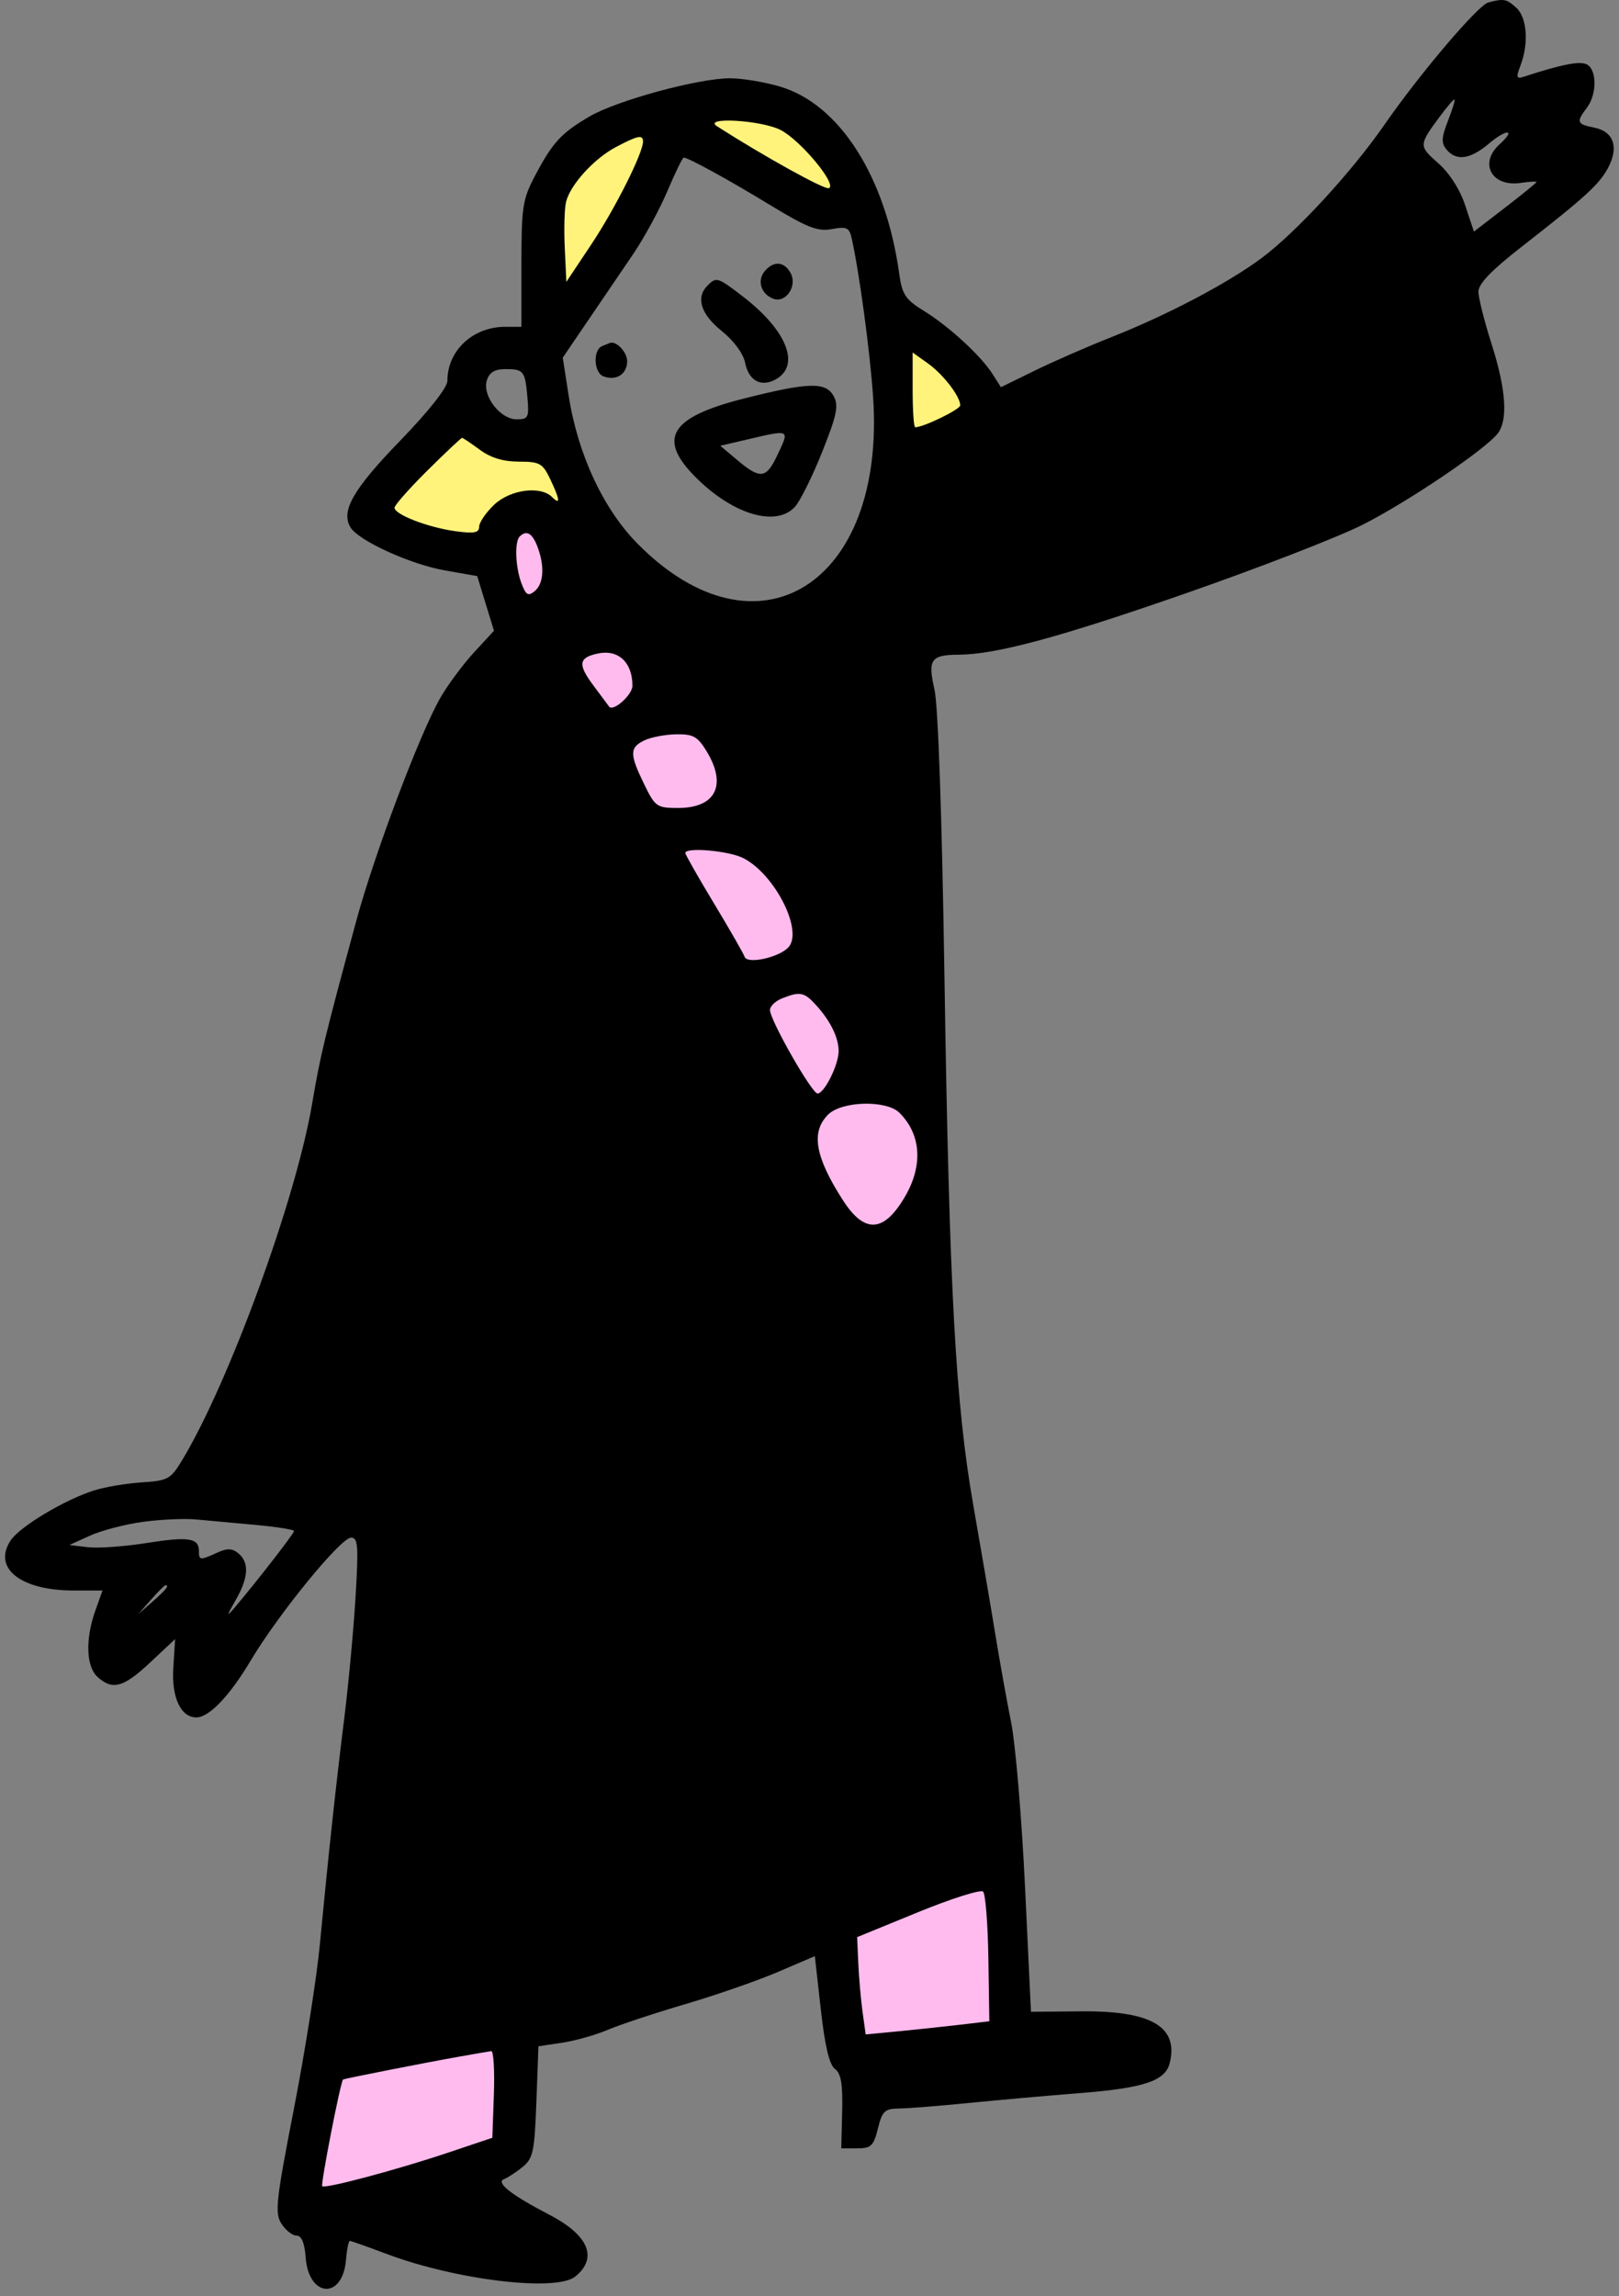 <?xml version="1.0" encoding="UTF-8"?> <svg xmlns="http://www.w3.org/2000/svg" width="177" height="251" viewBox="0 0 177 251" fill="none"><rect x="0" y="0" width="177" height="251" fill="#808080" stroke="none"/><path d="M99.803 114.445L60.788 56.644L54.718 55.199V58.089V66.181L78.995 112.133L97.78 141.9L101.826 125.427L99.803 114.445Z" fill="#FFBBEE"></path><path d="M32.465 240.739L35.644 225.133L57.898 221.665L56.453 234.959L32.465 240.739Z" fill="#FFBBEE"></path><path d="M92.867 224.555L92 210.683L109.918 202.302L110.785 221.665L92.867 224.555Z" fill="#FFBBEE"></path><path d="M68.88 23.698L59.343 37.281V39.304H56.164L52.118 40.749L51.829 44.217L54.43 47.685L60.788 48.841L63.678 54.332L60.499 57.511L59.343 55.777H56.164L53.852 61.268L39.98 56.644L50.095 44.795L51.251 39.882L57.609 38.437L59.343 23.698L63.678 14.739L74.949 11.849H86.798L95.757 22.542L97.491 33.524L103.56 37.281L108.184 44.217L98.358 49.708L95.179 25.432L85.064 20.808L73.504 13.583L68.88 23.698Z" fill="#FFF37C"></path><path fill-rule="evenodd" clip-rule="evenodd" d="M162.703 0.274C161.582 0.572 155.198 8.087 151.381 13.601C147.797 18.779 141.728 25.374 137.956 28.188C134.25 30.953 127.648 34.428 121.453 36.875C118.909 37.88 115.163 39.517 113.128 40.515L109.427 42.328L108.524 40.905C107.251 38.898 103.768 35.691 101.014 33.99C98.987 32.739 98.626 32.197 98.313 29.944C96.839 19.317 91.8 11.401 85.276 9.463C83.599 8.966 81.133 8.558 79.795 8.558C76.349 8.558 67.433 10.986 64.442 12.738C61.354 14.548 60.425 15.557 58.503 19.193C57.135 21.78 57.005 22.618 57.005 28.875V35.724H55.242C51.701 35.724 48.913 38.321 48.913 41.62C48.913 42.367 46.918 44.898 43.735 48.189C38.605 53.491 37.249 55.851 38.308 57.634C39.181 59.101 44.85 61.688 48.669 62.36L52.172 62.977L53.089 65.964L54.005 68.95L51.835 71.304C50.642 72.598 48.996 74.811 48.176 76.221C45.949 80.056 40.946 93.306 38.957 100.642C35.422 113.686 35.031 115.303 34.117 120.691C32.351 131.099 25.047 151.117 19.912 159.621C18.659 161.697 18.36 161.861 15.489 162.047C13.795 162.157 11.454 162.552 10.287 162.924C7.021 163.965 2.149 166.889 1.156 168.404C-0.827 171.432 2.258 173.868 8.077 173.868H11.206L10.433 176.035C9.313 179.175 9.409 182.178 10.666 183.315C12.309 184.802 13.485 184.477 16.425 181.725L19.146 179.178L18.946 182.341C18.742 185.55 19.766 187.74 21.469 187.74C22.858 187.74 25.106 185.389 27.395 181.545C30.437 176.434 37.251 168.088 38.379 168.088C39.143 168.088 39.209 168.97 38.869 174.59C38.652 178.167 38.103 184.084 37.648 187.74C36.716 195.225 35.896 202.82 34.965 212.594C34.616 216.25 33.342 224.313 32.134 230.512C30.17 240.588 30.026 241.921 30.768 243.084C31.225 243.799 31.969 244.384 32.42 244.384C32.968 244.384 33.299 245.18 33.419 246.782C33.743 251.166 37.452 251.41 37.821 247.071C37.92 245.911 38.109 244.962 38.242 244.962C38.374 244.962 40.186 245.603 42.268 246.387C49.85 249.241 60.784 250.555 62.883 248.864C65.402 246.834 64.363 244.341 60.066 242.108C55.863 239.924 54.146 238.568 55.119 238.203C55.512 238.056 56.415 237.464 57.125 236.889C58.282 235.952 58.44 235.212 58.641 229.766L58.866 223.688L61.457 223.3C62.882 223.086 65.129 222.451 66.451 221.889C67.773 221.326 71.585 220.063 74.923 219.081C78.261 218.1 82.813 216.518 85.038 215.566L89.084 213.835L89.737 219.674C90.184 223.667 90.671 225.718 91.279 226.162C91.95 226.653 92.144 227.799 92.071 230.83L91.974 234.847H93.708C95.231 234.847 95.508 234.583 95.978 232.68C96.45 230.769 96.723 230.51 98.29 230.491C99.267 230.48 102.667 230.211 105.846 229.892C109.025 229.574 114.488 229.089 117.985 228.814C125.044 228.258 127.39 227.482 127.877 225.542C128.876 221.558 125.889 219.8 118.238 219.869L112.712 219.918L112.064 206.286C111.706 198.788 111.025 190.702 110.549 188.318C110.073 185.933 109.28 181.512 108.787 178.492C108.294 175.472 107.229 169.229 106.42 164.619C104.462 153.45 103.782 141.031 103.255 106.819C102.984 89.238 102.562 77.107 102.16 75.354C101.413 72.097 101.769 71.585 104.784 71.569C108.865 71.55 115.815 69.676 129.545 64.893C137.492 62.125 146.206 58.75 148.908 57.393C153.841 54.916 162.42 49.121 163.76 47.36C164.879 45.89 164.643 42.532 163.076 37.625C162.286 35.149 161.635 32.569 161.631 31.892C161.626 31.032 163.049 29.55 166.349 26.979C173.386 21.495 174.89 20.115 175.845 18.27C176.995 16.043 176.395 14.373 174.294 13.953C172.383 13.571 172.301 13.346 173.491 11.771C174.647 10.243 174.585 7.46 173.384 6.999C172.555 6.681 170.618 7.075 166.669 8.365C165.772 8.658 165.718 8.507 166.235 7.146C167.155 4.726 166.947 1.911 165.769 0.845C164.699 -0.123 164.402 -0.179 162.703 0.274ZM157.403 12.749C155.099 15.865 155.095 15.958 157.222 17.825C158.465 18.916 159.601 20.691 160.187 22.456L161.138 25.317L164.56 22.684C166.442 21.236 167.982 19.981 167.982 19.896C167.982 19.81 167.199 19.855 166.243 19.996C163.082 20.46 161.655 17.848 163.939 15.78C165.795 14.101 164.746 14.04 162.76 15.712C160.719 17.428 159.214 17.636 158.144 16.347C157.551 15.632 157.584 15.034 158.316 13.168C158.813 11.904 159.123 10.87 159.006 10.87C158.889 10.87 158.167 11.716 157.403 12.749ZM78.391 13.805C83.491 17.071 90.111 20.739 90.607 20.574C91.607 20.241 87.506 15.3 85.312 14.195C83.179 13.121 76.758 12.76 78.391 13.805ZM67.335 16.076C64.945 17.339 62.359 20.179 61.887 22.059C61.711 22.76 61.646 25.016 61.743 27.072L61.918 30.811L64.671 26.678C67.252 22.8 70.299 16.737 70.299 15.477C70.299 14.691 69.741 14.804 67.335 16.076ZM72.962 20.892C72.105 22.906 70.441 25.976 69.262 27.715C68.084 29.452 65.861 32.724 64.323 34.984L61.525 39.094L62.168 43.24C63.163 49.652 65.959 55.655 69.721 59.455C82.801 72.666 96.86 63.891 95.453 43.395C95.11 38.39 93.942 29.75 93.105 26.02C92.849 24.878 92.552 24.744 90.946 25.042C89.395 25.331 88.269 24.893 84.194 22.414C79.579 19.607 75.245 17.228 74.744 17.228C74.62 17.228 73.818 18.877 72.962 20.892ZM83.6 29.648C82.745 30.678 83.198 32.141 84.531 32.652C85.9 33.178 87.199 31.281 86.441 29.865C85.746 28.568 84.571 28.478 83.6 29.648ZM77.351 31.216C76.044 32.522 76.608 34.336 78.889 36.169C80.226 37.243 81.258 38.644 81.462 39.661C81.849 41.598 83.181 42.344 84.752 41.503C87.573 39.994 86.067 36.138 81.192 32.392C78.459 30.292 78.318 30.248 77.351 31.216ZM65.82 37.841C64.807 38.25 64.916 40.733 65.964 41.136C67.361 41.672 68.565 40.906 68.565 39.481C68.565 38.464 67.319 37.185 66.639 37.504C66.586 37.529 66.217 37.681 65.82 37.841ZM99.777 42.621C99.777 44.868 99.902 46.707 100.055 46.707C100.969 46.707 104.979 44.756 104.979 44.311C104.979 43.33 103.114 40.911 101.435 39.716L99.777 38.536V42.621ZM53.226 41.574C52.696 43.244 54.68 45.84 56.487 45.84C57.746 45.84 57.851 45.635 57.669 43.528C57.414 40.549 57.263 40.349 55.276 40.349C54.091 40.349 53.504 40.7 53.226 41.574ZM81.281 43.579C73.149 45.637 71.787 47.995 76.224 52.339C80.256 56.286 84.857 57.614 86.894 55.418C87.463 54.805 88.803 52.112 89.873 49.435C91.487 45.397 91.704 44.355 91.154 43.325C90.296 41.722 88.43 41.77 81.281 43.579ZM81.603 48.062L78.745 48.73L80.636 50.319C83.104 52.394 83.758 52.325 84.931 49.866C86.362 46.865 86.473 46.926 81.603 48.062ZM46.733 51.429C44.753 53.392 43.133 55.226 43.133 55.505C43.133 56.247 46.8 57.659 49.792 58.069C51.831 58.348 52.381 58.246 52.381 57.586C52.381 57.126 53.11 56.05 54.002 55.196C55.757 53.514 59.085 53.064 60.358 54.336C61.298 55.277 61.229 54.633 60.146 52.362C59.328 50.646 58.999 50.464 56.727 50.464C55.025 50.464 53.643 50.043 52.453 49.163C51.485 48.448 50.613 47.863 50.514 47.863C50.415 47.863 48.714 49.468 46.733 51.429ZM56.813 58.652C56.237 59.227 56.347 62.028 57.015 63.783C57.502 65.065 57.748 65.207 58.46 64.617C59.448 63.796 59.564 61.881 58.754 59.749C58.193 58.276 57.551 57.913 56.813 58.652ZM65.386 71.435C63.268 71.871 63.146 72.61 64.819 74.858C65.717 76.064 66.515 77.138 66.592 77.243C67.029 77.84 69.143 75.957 69.143 74.97C69.143 72.414 67.614 70.975 65.386 71.435ZM70.444 80.936C68.822 81.718 68.818 82.421 70.414 85.706C71.624 88.197 71.803 88.323 74.13 88.323C78.254 88.323 79.506 85.823 77.242 82.109C76.265 80.509 75.775 80.237 73.92 80.27C72.723 80.291 71.159 80.591 70.444 80.936ZM74.923 93.251C74.923 93.419 76.335 95.897 78.059 98.758C79.784 101.619 81.29 104.246 81.407 104.595C81.68 105.413 85.046 104.706 86.155 103.597C87.887 101.865 84.776 95.621 81.28 93.813C79.712 93.002 74.923 92.579 74.923 93.251ZM85.472 109.149C84.756 109.437 84.175 110.006 84.179 110.413C84.19 111.529 88.753 119.535 89.378 119.535C90.124 119.535 91.685 116.399 91.685 114.902C91.685 113.419 90.789 111.598 89.2 109.854C87.915 108.443 87.448 108.355 85.472 109.149ZM90.529 121.847C88.63 123.746 89.105 126.467 92.165 131.221C94.518 134.877 96.627 134.755 98.926 130.832C100.931 127.41 100.715 124.023 98.339 121.648C96.917 120.226 92.026 120.351 90.529 121.847ZM15.622 166.361C13.684 166.626 11.083 167.304 9.842 167.868L7.586 168.894L9.609 169.133C10.721 169.264 13.628 169.055 16.067 168.668C20.627 167.945 21.747 168.122 21.747 169.567C21.747 170.571 21.87 170.582 23.725 169.737C24.848 169.225 25.382 169.241 26.064 169.807C27.277 170.813 27.173 172.476 25.742 174.955C24.774 176.632 24.745 176.8 25.598 175.799C27.938 173.052 32.151 167.63 32.151 167.364C32.151 167.208 30.265 166.909 27.96 166.699C25.655 166.489 22.729 166.219 21.458 166.099C20.186 165.978 17.56 166.096 15.622 166.361ZM16.501 174.879L15.1 176.469L16.689 175.068C18.175 173.758 18.544 173.29 18.09 173.29C17.987 173.29 17.272 174.005 16.501 174.879ZM100.355 209.036L93.708 211.757L93.836 214.632C93.907 216.213 94.116 218.607 94.303 219.951L94.642 222.395L98.222 222.051C100.19 221.86 103.231 221.536 104.979 221.33L108.158 220.954L108.056 214.099C108 210.329 107.739 207.035 107.478 206.78C107.216 206.525 104.011 207.54 100.355 209.036ZM50.358 224.794C46.504 225.475 37.677 227.213 37.506 227.324C37.238 227.498 35.033 238.79 35.229 238.984C35.53 239.287 43.382 237.195 48.913 235.34L53.826 233.691L53.994 228.922C54.086 226.3 53.956 224.183 53.705 224.219C53.454 224.254 51.947 224.513 50.358 224.794Z" fill="black"></path></svg> 